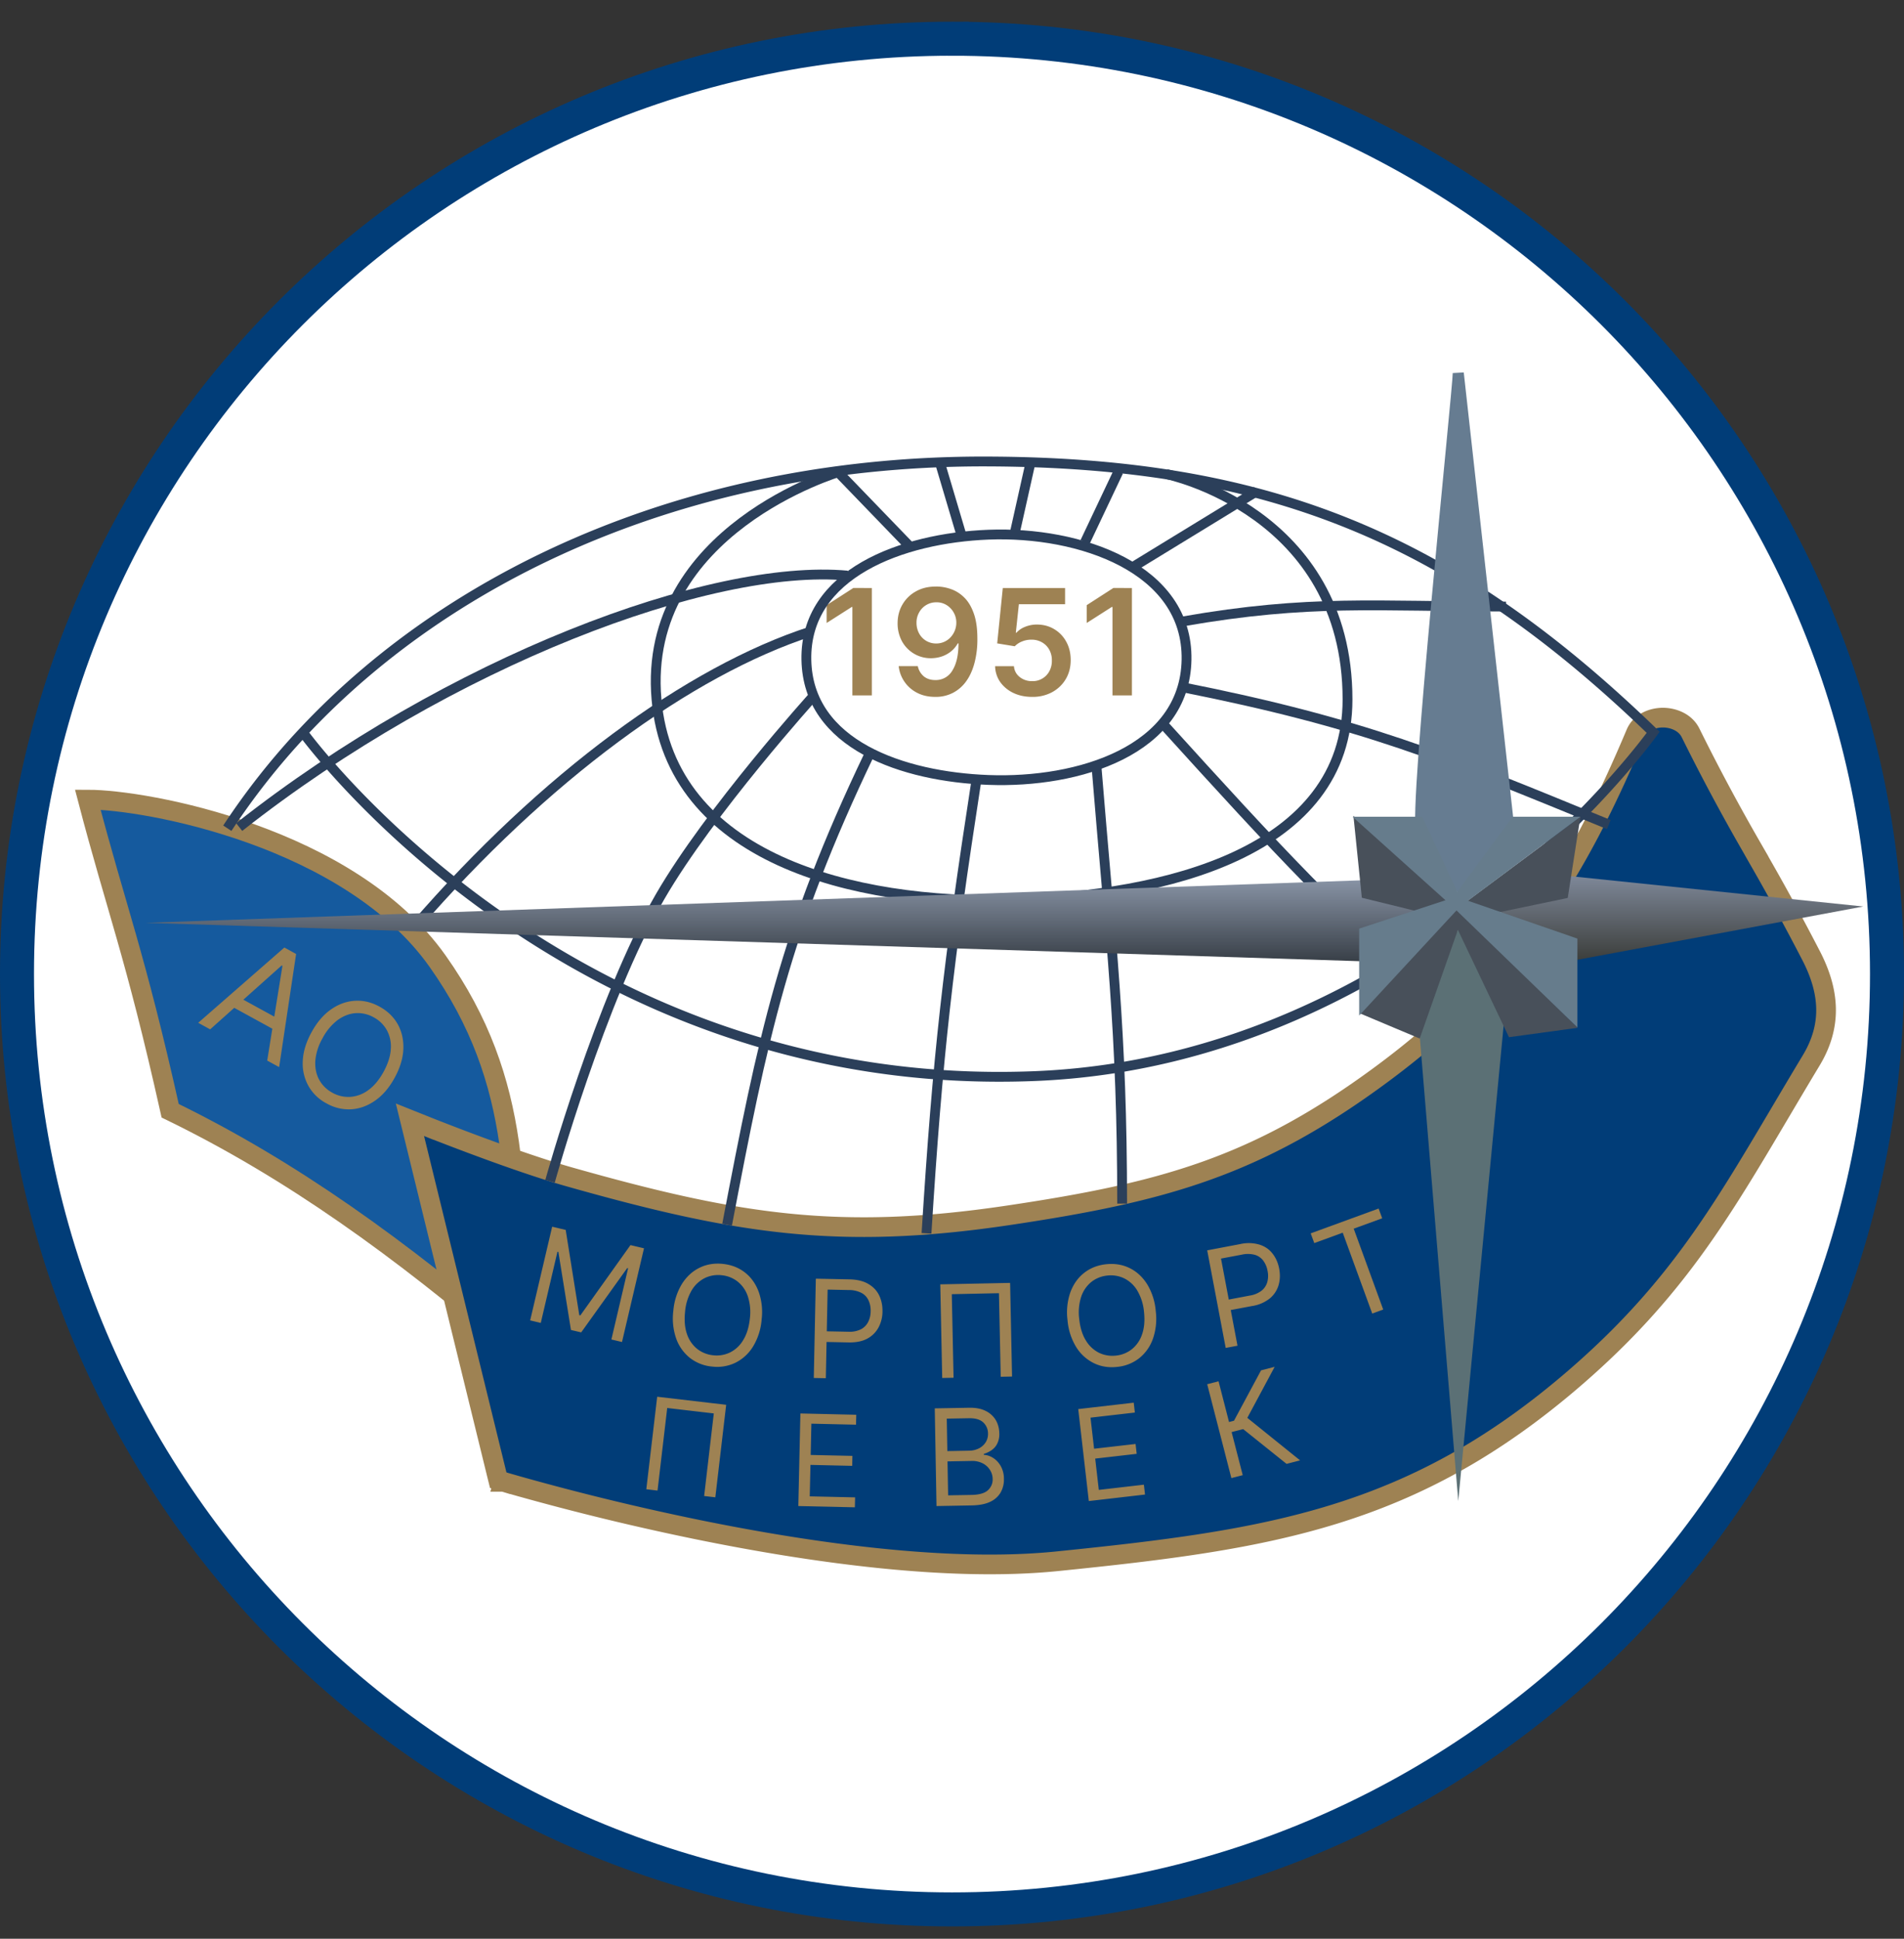 <svg xmlns="http://www.w3.org/2000/svg" width="56" height="57" fill="none" viewBox="0 0 56 57"><rect x="0" y="0" width="56" height="57" fill="#333333" stroke="none"/><g clip-path="url(#a)"><path fill="#fff" stroke="#013d78" d="M28 1.138c15.188 0 27.5 12.312 27.5 27.5s-12.312 27.5-27.5 27.5S.5 43.826.5 28.638s12.312-27.5 27.5-27.5Z"/><path fill="#155a9e" stroke="#9e8253" stroke-width=".579" d="M2.582 23.509c.84 3.214 1.384 4.5 2.423 9.148 3.56 1.731 6.775 4.056 10.187 6.973 0-4.45.198-7.814-2.324-11.374-2.586-3.65-8.555-4.747-10.286-4.747Z"/><path fill="#013d78" stroke="#9e8253" stroke-width=".579" d="m12.472 33.399.108-.269-.523-.209.134.547 2.423 9.89.04.161.158.048.084-.277-.084.277h.002l.005.002.022.007.085.025.325.093a75.53 75.53 0 0 0 5.292 1.283c3.254.663 7.333 1.252 10.553.925 6.226-.633 10.447-1.258 15.244-5.41 2.896-2.508 4.233-4.766 6.032-7.806.286-.483.583-.985.9-1.511.304-.505.445-1.01.435-1.526-.01-.512-.166-1.017-.425-1.525a72 72 0 0 0-1.607-2.943l-.16-.282a60 60 0 0 1-1.791-3.348c-.16-.327-.522-.45-.811-.452-.287-.001-.657.119-.804.467-1.719 4.076-3.555 7.123-7.472 10.018-3.683 2.722-6.428 3.47-10.997 4.15-4.99.742-8.003.25-12.885-1.13-.826-.233-1.868-.6-2.708-.912a76 76 0 0 1-1.357-.518l-.082-.033-.021-.008-.005-.002h-.002z"/><path fill="#9e8253" d="m6.181 30.264-.351-.193 2.533-2.213.346.19-.499 3.326-.351-.192.448-2.785-.022-.012zm.723-1.011 1.417.776-.163.297-1.417-.776zM11.607 31.688q-.24.439-.573.67-.333.233-.703.256a1.32 1.32 0 0 1-.725-.172 1.3 1.3 0 0 1-.536-.518 1.35 1.35 0 0 1-.165-.73q.017-.405.257-.844t.572-.671q.333-.233.704-.255.37-.023.725.172.354.194.536.518.18.325.164.73t-.256.844m-.324-.178q.195-.36.212-.673a1 1 0 0 0-.119-.552.96.96 0 0 0-.385-.375.96.96 0 0 0-.525-.123q-.273.017-.528.198a1.6 1.6 0 0 0-.452.542 1.6 1.6 0 0 0-.213.673q-.014.314.118.551.135.24.386.377a.96.96 0 0 0 .524.121 1 1 0 0 0 .529-.197q.255-.182.453-.542M25.642 17.288v3.157h-.572v-2.6h-.018l-.739.471v-.524l.785-.505zM27.54 17.244a1.3 1.3 0 0 1 .441.08q.216.078.389.253.172.174.274.468.102.292.102.724a2.7 2.7 0 0 1-.086.728q-.086.32-.248.54a1.1 1.1 0 0 1-.39.336 1.1 1.1 0 0 1-.514.116q-.3 0-.53-.118a1 1 0 0 1-.546-.786h.562a.53.53 0 0 0 .176.3q.135.109.338.109a.56.56 0 0 0 .506-.286q.177-.285.177-.792h-.022a.8.8 0 0 1-.195.234.9.9 0 0 1-.273.15 1 1 0 0 1-.321.052.96.96 0 0 1-.85-.496 1.1 1.1 0 0 1-.13-.53q0-.308.143-.553a1.03 1.03 0 0 1 .399-.388q.256-.144.598-.14m.002.463a.57.57 0 0 0-.51.3.6.6 0 0 0-.076.307.65.65 0 0 0 .075.306.562.562 0 0 0 .504.298.57.57 0 0 0 .422-.181.63.63 0 0 0 .17-.427.6.6 0 0 0-.076-.3.6.6 0 0 0-.208-.22.55.55 0 0 0-.301-.083M30.357 20.489q-.308 0-.552-.116a1 1 0 0 1-.387-.32.85.85 0 0 1-.15-.466h.554q.016.194.168.317a.57.57 0 0 0 .367.122.553.553 0 0 0 .506-.291.63.63 0 0 0 .074-.313.63.63 0 0 0-.075-.318.56.56 0 0 0-.212-.217.6.6 0 0 0-.308-.08.7.7 0 0 0-.28.052.6.6 0 0 0-.216.142l-.517-.085.165-1.628h1.832v.477h-1.359l-.09.838h.018a.65.65 0 0 1 .248-.171.9.9 0 0 1 .352-.07q.285 0 .512.136a.96.96 0 0 1 .354.37q.13.235.13.54 0 .312-.145.558-.144.243-.4.384a1.2 1.2 0 0 1-.589.139M33.292 17.288v3.157h-.572v-2.6H32.7l-.738.471v-.524l.784-.505z"/><path stroke="#2b3f5a" stroke-width=".289" d="M6.686 24.35a21 21 0 0 1 2.223-2.82m0 0c4.652-4.969 11.862-7.98 20.08-7.962 8.275.018 13.685 2.212 19.634 7.962 0 0-6.874 9.644-18.168 10.107C16.61 32.204 8.909 21.53 8.909 21.53Z"/><path stroke="#2b3f5a" stroke-width=".289" d="M24.707 13.866s-5.835 1.708-5.398 6.698c.41 4.67 5.767 6.017 10.454 5.9 4.489-.111 9.87-1.41 9.87-5.9 0-5.536-5.326-6.624-5.326-6.624"/><path stroke="#2b3f5a" stroke-width=".289" d="M7.035 24.316c6.192-4.88 13.877-7.758 17.884-7.394M12.207 27.23c3.788-4.371 8.05-7.503 11.655-8.669M16.177 34.732s1.484-5.341 3.242-8.377c1.454-2.511 4.516-5.9 4.516-5.9M25.574 22.167c-2.513 5.244-3.132 8.304-4.189 13.84M28.72 22.928c-.837 5.427-1.143 8.09-1.47 13.334m4.99-13.84c.436 5.354.764 7.867.764 12.966M34.153 21.226c3.533 3.897 5.116 5.603 8.794 8.88M34.752 20.2c5.318 1.056 7.685 2.04 12.566 4.043M34.789 18.27c3.751-.656 5.682-.437 9.506-.437M24.7 13.935l2.076 2.15M27.631 13.556l.675 2.273M30.319 13.556l-.484 2.164M31.912 15.939l.983-2.076M33.317 16.672l3.648-2.23"/><path stroke="#2b3f5a" stroke-width=".289" d="M23.717 19.399c-.048-2.537 2.819-3.58 5.354-3.679 2.689-.105 5.876.988 5.827 3.679-.048 2.66-3.168 3.634-5.828 3.532-2.503-.095-5.307-1.028-5.353-3.532Z"/><path fill="#9e8253" d="m16.24 36.066.398.094.4 2.507.031.007 1.474-2.067.398.094-.647 2.755-.312-.074.491-2.093-.026-.006-1.353 1.89-.301-.07-.37-2.295-.027-.007-.491 2.094-.312-.074zM22.4 38.808a1.8 1.8 0 0 1-.255.786 1.27 1.27 0 0 1-.516.472 1.24 1.24 0 0 1-.688.112 1.24 1.24 0 0 1-.65-.255 1.27 1.27 0 0 1-.404-.571 1.8 1.8 0 0 1-.082-.822 1.8 1.8 0 0 1 .254-.785q.204-.32.517-.473.312-.152.688-.112t.649.255.404.572a1.8 1.8 0 0 1 .082.821m-.345-.037a1.5 1.5 0 0 0-.059-.657.93.93 0 0 0-.3-.435.9.9 0 0 0-.468-.186.9.9 0 0 0-.498.083.94.94 0 0 0-.385.36 1.5 1.5 0 0 0-.195.631q-.04.382.057.658a.94.94 0 0 0 .3.434.9.9 0 0 0 .47.187.9.9 0 0 0 .496-.083.93.93 0 0 0 .385-.361q.156-.249.197-.63M33.992 38.542a1.8 1.8 0 0 1-.083.82 1.27 1.27 0 0 1-.405.572 1.24 1.24 0 0 1-.65.254q-.376.041-.687-.113a1.27 1.27 0 0 1-.516-.473 1.8 1.8 0 0 1-.253-.786 1.8 1.8 0 0 1 .083-.821q.132-.357.405-.571.273-.215.65-.255.376-.039.687.113.313.153.516.474a1.8 1.8 0 0 1 .253.786m-.344.036a1.5 1.5 0 0 0-.196-.63.93.93 0 0 0-.385-.362.9.9 0 0 0-.496-.084.9.9 0 0 0-.47.186.94.94 0 0 0-.3.434 1.5 1.5 0 0 0-.059.658q.04.381.195.63a.94.94 0 0 0 .385.362q.231.111.497.084a.9.9 0 0 0 .468-.186.93.93 0 0 0 .301-.434q.1-.276.06-.658M23.935 40.514l.06-2.92.987.02q.343.007.559.136.217.127.318.339t.096.47a1 1 0 0 1-.115.467.8.8 0 0 1-.33.33q-.22.12-.56.112l-.708-.015.007-.313.695.014a.76.76 0 0 0 .38-.073.5.5 0 0 0 .211-.216.7.7 0 0 0 .072-.313.7.7 0 0 0-.06-.315.47.47 0 0 0-.203-.221.8.8 0 0 0-.38-.088l-.622-.013-.053 2.606zM36.05 39.63l-.544-2.869.97-.184a1.13 1.13 0 0 1 .575.018q.239.079.38.266.144.186.192.44.048.253-.017.48a.8.8 0 0 1-.254.39 1.1 1.1 0 0 1-.526.227l-.695.131-.058-.308.684-.13a.76.76 0 0 0 .356-.15.5.5 0 0 0 .162-.254.7.7 0 0 0 .006-.322.7.7 0 0 0-.123-.296.47.47 0 0 0-.245-.174.8.8 0 0 0-.39-.007l-.611.115.485 2.562zM29.709 37.718l.057 2.753-.333.007-.052-2.457-1.387.029.052 2.457-.334.007-.057-2.753zM38.655 36.548l-.105-.286 1.998-.73.105.287-.838.305.868 2.378-.323.118-.868-2.378zM21.358 41.302l-.319 2.72-.329-.038.284-2.428-1.37-.16-.285 2.428-.33-.039.32-2.72zM23.48 44.279l.061-2.722 1.643.038-.007.292-1.313-.03-.02.92 1.227.027-.006.293-1.228-.028-.021.925 1.334.03-.007.292zM32.024 44.132l-.311-2.704 1.632-.188.033.29-1.304.15.105.914 1.22-.14.033.29-1.22.14.106.92 1.326-.153.033.29zM27.544 44.279l-.051-2.872 1.004-.018q.3-.006.496.095a.7.7 0 0 1 .296.27q.098.172.102.382a.63.63 0 0 1-.06.307.5.5 0 0 1-.168.194.8.8 0 0 1-.227.108v.028a.56.56 0 0 1 .267.087q.135.083.227.237a.76.76 0 0 1 .097.383.77.77 0 0 1-.091.39.68.68 0 0 1-.305.28q-.21.104-.55.11zm.342-.315.69-.012q.34-.007.482-.14a.42.42 0 0 0 .138-.326.5.5 0 0 0-.079-.268.54.54 0 0 0-.215-.195.67.67 0 0 0-.327-.07l-.707.013zm-.023-1.301.645-.012a.64.64 0 0 0 .282-.067.5.5 0 0 0 .199-.177.46.46 0 0 0 .07-.265.44.44 0 0 0-.137-.319q-.135-.13-.42-.126l-.656.012zM37.84 43.039l-1.276-1.022-.34.087.327 1.267-.334.086-.711-2.76.334-.086.308 1.197.146-.038.796-1.481.4-.103-.804 1.5 1.552 1.25z"/><path fill="#667c91" stroke="#667c91" stroke-width=".325" d="M41.813 24.437c-.24-.479 1.077-12.99 1.077-13.469l1.497 13.47-1.497 1.556c-.28-.36-.886-1.174-1.077-1.557Z"/><path fill="url(#b)" d="m46.123 25.754-2.215.898 2.215 1.617 8.68-1.617z"/><path fill="#5b7075" d="m41.693 29.705 1.197-2.394 1.377 2.394-1.377 14.427z"/><path fill="url(#c)" d="m40.256 25.874 1.916.479-1.916 1.915L4.28 27.132z"/><path fill="#48505a" d="m40.011 24.384 2.846 2.53 3.403-2.53-.293 1.88-3.11.65 3.2 3.188-1.58.215-1.62-3.403-1.197 3.403-1.383-.582 2.58-2.821-2.653-.65z"/><path stroke="#48505a" stroke-width=".325" d="m42.857 26.914-2.846-2.53.193 1.88zm0 0 3.403-2.53-.293 1.88zm0 0 3.2 3.188-1.58.215zm0 0-1.197 3.403-1.383-.582z"/><path fill="#667c8c" d="M40.204 24.175h1.522l1.106 2.36 1.74-2.36h1.422l-3.162 2.36 3.4 1.176v2.112l-3.4-3.288-2.694 2.909V27.42l2.694-.886z"/><path stroke="#667c8c" stroke-width=".325" d="m42.832 26.535-1.106-2.36h-1.522zm0 0 1.74-2.36h1.422zm0 0 3.4 1.176v2.112zm0 0-2.694 2.909V27.42z"/></g><defs><linearGradient id="b" x1="49.355" x2="49.355" y1="25.754" y2="28.269" gradientUnits="userSpaceOnUse"><stop stop-color="#7e8899"/><stop offset="1" stop-color="#3b3d3a"/></linearGradient><linearGradient id="c" x1="23.225" x2="23.225" y1="25.874" y2="28.268" gradientUnits="userSpaceOnUse"><stop stop-color="#8893a5"/><stop offset="1" stop-color="#383f47"/></linearGradient><clipPath id="a"><path fill="#fff" d="M0 .638h56v56H0z"/></clipPath></defs></svg>
